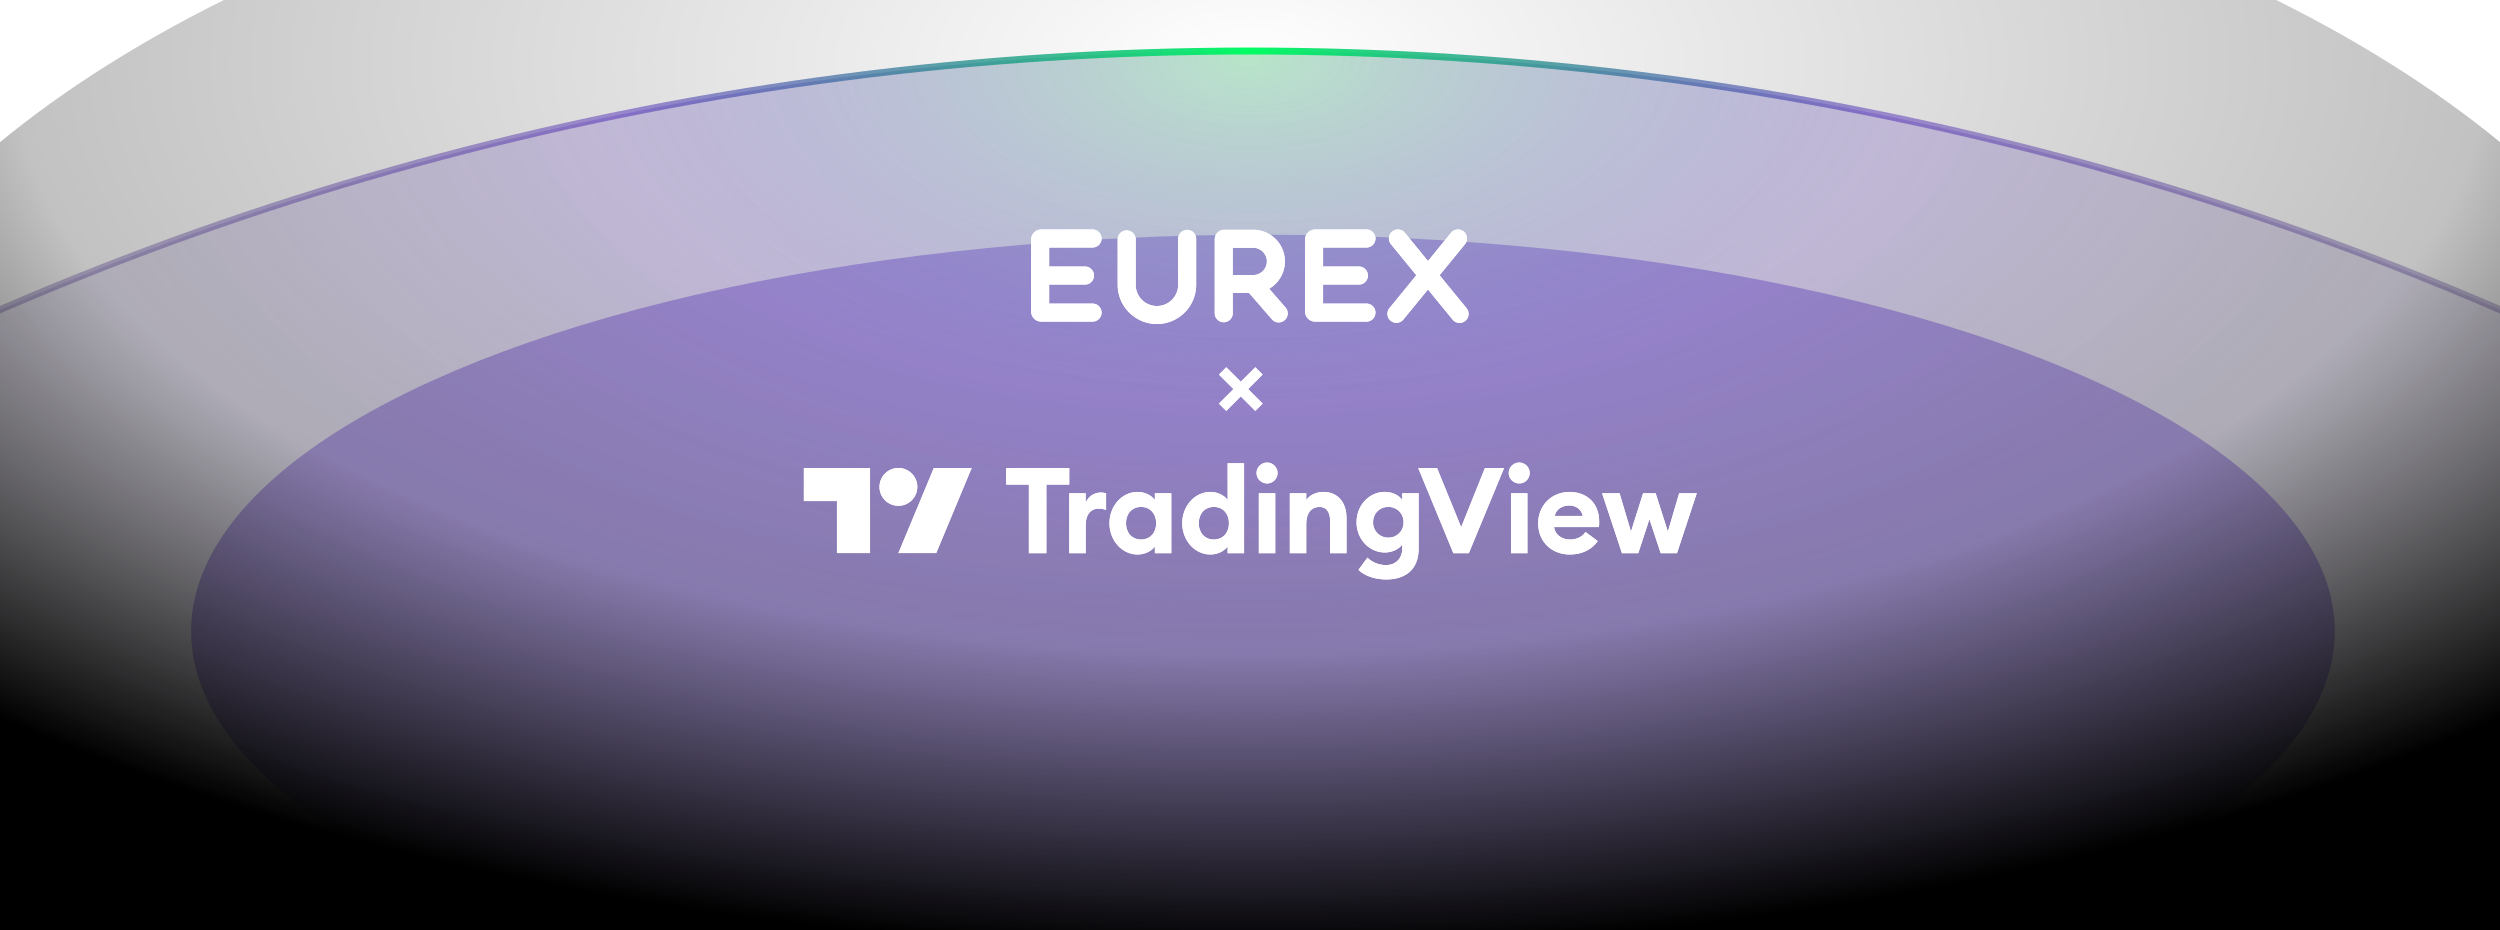 <svg width="1720" height="640" viewBox="0 0 1720 640" fill="none" xmlns="http://www.w3.org/2000/svg"><g clip-path="url(#ad4vemlen)"><g clip-path="url(#bd4vemlen)"><g opacity=".3" filter="url(#cd4vemlen)"><ellipse cx="868.91" cy="434.33" rx="737.44" ry="272.86" fill="#3A08C8"/></g><circle cx="860" cy="2201.35" r="2166.25" fill="url(#dd4vemlen)" stroke="url(#ed4vemlen)" stroke-width="4.79"/><ellipse cx="860" cy="372.18" rx="1013.33" ry="518.81" fill="url(#fd4vemlen)"/><g filter="url(#gd4vemlen)" fill="#fff"><path d="M878.95 325.42a7.2 7.2 0 0 1-7.26 7.18 7.23 7.23 0 0 1-7.18-7.18c0-3.96 3.3-7.17 7.18-7.17a7.2 7.2 0 0 1 7.26 7.17ZM877.38 380.6h-11.3v-41.24h11.3v41.24Z"/><path fill-rule="evenodd" clip-rule="evenodd" d="M832.75 381.5c5.69 0 9.98-2.88 11.87-5.52v4.62h11.3v-61.86h-11.3v25.24c-1.9-2.64-6.18-5.53-11.87-5.53-10.97 0-19.38 9.9-19.38 21.53s8.4 21.52 19.38 21.52Zm2.39-10.3c-6.27 0-10.4-4.7-10.4-11.22 0-6.52 4.13-11.22 10.4-11.22 6.27 0 10.39 4.7 10.39 11.22 0 6.51-4.12 11.21-10.4 11.21Z"/><path d="M707.86 380.6h12.04v-47.18h15.75v-11.38h-43.38v11.38h15.59v47.18ZM735.66 380.6h11.3v-19.71c0-6.85 3.55-10.97 8.91-10.97 1.9 0 3.38.33 5.11.9v-11.46c-1.4-.41-2.55-.5-3.79-.5-4.62 0-8.82 3.06-10.23 7.1v-6.6h-11.3v41.24Z"/><path fill-rule="evenodd" clip-rule="evenodd" d="M794.55 375.98c-1.9 2.64-6.19 5.52-11.88 5.52-10.97 0-19.38-9.9-19.38-21.52 0-11.63 8.41-21.53 19.38-21.53 5.7 0 9.98 2.89 11.88 5.53v-4.62h11.3v41.24h-11.3v-4.62Zm-19.88-16c0 6.51 4.12 11.21 10.4 11.21 6.26 0 10.38-4.7 10.38-11.21 0-6.52-4.12-11.22-10.39-11.22-6.27 0-10.39 4.7-10.39 11.22Z"/><path d="M887.4 380.6h11.3v-20.13c0-7.91 3.88-11.7 9.16-11.7 4.7 0 7.25 3.62 7.25 9.56v22.27h11.3v-24.17c0-10.72-5.93-17.98-15.91-17.98-5.37 0-9.57 2.31-11.8 5.61v-4.7h-11.3v41.24Z"/><path fill-rule="evenodd" clip-rule="evenodd" d="M976.03 377.38c0 14.85-9.57 21.28-22.18 21.28-7.18 0-14.52-2.06-19.22-6.6l6.19-8.41a18.13 18.13 0 0 0 12.86 5.11c6.68 0 11.05-4.7 11.05-11.3v-2.8c-2.23 3.05-6.68 5.44-11.96 5.44-10.8 0-19.46-9.24-19.46-20.78 0-11.63 8.66-20.87 19.46-20.87 5.28 0 9.74 2.31 11.96 5.53v-4.62h11.3v38.02Zm-31.34-18.06a10.3 10.3 0 0 0 10.47 10.56 10.3 10.3 0 0 0 10.48-10.56c0-6.35-4.78-10.56-10.48-10.56-5.69 0-10.47 4.2-10.47 10.56Z"/><path d="M999.92 380.6h10.64l24.24-58.56h-13.19l-16.33 40.66-16.58-40.66h-12.95l24.17 58.56ZM1052.43 325.42a7.2 7.2 0 0 1-7.26 7.18 7.23 7.23 0 0 1-7.17-7.18c0-3.96 3.3-7.17 7.17-7.17a7.2 7.2 0 0 1 7.26 7.17ZM1050.86 380.6h-11.3v-41.24h11.3v41.24Z"/><path fill-rule="evenodd" clip-rule="evenodd" d="M1080.1 381.5c8.66 0 15.26-3.63 19.14-9.23l-8.42-6.27c-1.89 2.89-5.44 5.2-10.63 5.2-5.45 0-10.31-3.06-10.97-8.58h30.84c.2-1.4.19-2.43.17-3.3V358.75c0-13.44-9.49-20.29-20.29-20.29-12.54 0-21.69 9.32-21.69 21.53 0 13.03 9.56 21.52 21.85 21.52Zm-10.47-26.55c1.07-5.03 5.77-7.18 9.98-7.18 4.2 0 8.33 2.23 9.32 7.18h-19.3Z"/><path d="M1153.77 380.6h-11.21l-7.76-23.43-7.67 23.43h-11.21l-13.69-41.24h12.04l7.83 26.4 8.33-26.4h8.66l8.41 26.4 7.76-26.4h12.12l-13.61 41.24ZM644.12 380.52l24.39-58.54h-26.02l-24.4 58.54h26.03ZM575.82 380.52h22.76v-58.54h-45.53v22.76h22.77v35.78ZM631.1 334.99a13 13 0 1 1-26.01 0 13 13 0 0 1 26.02 0Z"/></g><path d="M878.95 325.42a7.2 7.2 0 0 1-7.26 7.18 7.23 7.23 0 0 1-7.18-7.18c0-3.96 3.3-7.17 7.18-7.17a7.2 7.2 0 0 1 7.26 7.17ZM877.38 380.6h-11.3v-41.24h11.3v41.24Z" fill="#fff"/><path fill-rule="evenodd" clip-rule="evenodd" d="M832.75 381.5c5.69 0 9.98-2.88 11.87-5.52v4.62h11.3v-61.86h-11.3v25.24c-1.9-2.64-6.18-5.53-11.87-5.53-10.97 0-19.38 9.9-19.38 21.53s8.4 21.52 19.38 21.52Zm2.39-10.3c-6.27 0-10.4-4.7-10.4-11.22 0-6.52 4.13-11.22 10.4-11.22 6.27 0 10.39 4.7 10.39 11.22 0 6.51-4.12 11.21-10.4 11.21Z" fill="#fff"/><path d="M707.86 380.6h12.04v-47.18h15.75v-11.38h-43.38v11.38h15.59v47.18ZM735.66 380.6h11.3v-19.71c0-6.85 3.55-10.97 8.91-10.97 1.9 0 3.38.33 5.11.9v-11.46c-1.4-.41-2.55-.5-3.79-.5-4.62 0-8.82 3.06-10.23 7.1v-6.6h-11.3v41.24Z" fill="#fff"/><path fill-rule="evenodd" clip-rule="evenodd" d="M794.55 375.98c-1.9 2.64-6.19 5.52-11.88 5.52-10.97 0-19.38-9.9-19.38-21.52 0-11.63 8.41-21.53 19.38-21.53 5.7 0 9.98 2.89 11.88 5.53v-4.62h11.3v41.24h-11.3v-4.62Zm-19.88-16c0 6.51 4.12 11.21 10.4 11.21 6.26 0 10.38-4.7 10.38-11.21 0-6.52-4.12-11.22-10.39-11.22-6.27 0-10.39 4.7-10.39 11.22Z" fill="#fff"/><path d="M887.4 380.6h11.3v-20.13c0-7.91 3.88-11.7 9.16-11.7 4.7 0 7.25 3.62 7.25 9.56v22.27h11.3v-24.17c0-10.72-5.93-17.98-15.91-17.98-5.37 0-9.57 2.31-11.8 5.61v-4.7h-11.3v41.24Z" fill="#fff"/><path fill-rule="evenodd" clip-rule="evenodd" d="M976.03 377.38c0 14.85-9.57 21.28-22.18 21.28-7.18 0-14.52-2.06-19.22-6.6l6.19-8.41a18.13 18.13 0 0 0 12.86 5.11c6.68 0 11.05-4.7 11.05-11.3v-2.8c-2.23 3.05-6.68 5.44-11.96 5.44-10.8 0-19.46-9.24-19.46-20.78 0-11.63 8.66-20.87 19.46-20.87 5.28 0 9.74 2.31 11.96 5.53v-4.62h11.3v38.02Zm-31.34-18.06a10.3 10.3 0 0 0 10.47 10.56 10.3 10.3 0 0 0 10.48-10.56c0-6.35-4.78-10.56-10.48-10.56-5.69 0-10.47 4.2-10.47 10.56Z" fill="#fff"/><path d="M999.92 380.6h10.64l24.24-58.56h-13.19l-16.33 40.66-16.58-40.66h-12.95l24.17 58.56ZM1052.43 325.42a7.2 7.2 0 0 1-7.26 7.18 7.23 7.23 0 0 1-7.17-7.18c0-3.96 3.3-7.17 7.17-7.17a7.2 7.2 0 0 1 7.26 7.17ZM1050.86 380.6h-11.3v-41.24h11.3v41.24Z" fill="#fff"/><path fill-rule="evenodd" clip-rule="evenodd" d="M1080.1 381.5c8.66 0 15.26-3.63 19.14-9.23l-8.42-6.27c-1.89 2.89-5.44 5.2-10.63 5.2-5.45 0-10.31-3.06-10.97-8.58h30.84c.2-1.4.19-2.43.17-3.3V358.75c0-13.44-9.49-20.29-20.29-20.29-12.54 0-21.69 9.32-21.69 21.53 0 13.03 9.56 21.52 21.85 21.52Zm-10.47-26.55c1.07-5.03 5.77-7.18 9.98-7.18 4.2 0 8.33 2.23 9.32 7.18h-19.3Z" fill="#fff"/><path d="M1153.77 380.6h-11.21l-7.76-23.43-7.67 23.43h-11.21l-13.69-41.24h12.04l7.83 26.4 8.33-26.4h8.66l8.41 26.4 7.76-26.4h12.12l-13.61 41.24ZM644.12 380.52l24.39-58.54h-26.02l-24.4 58.54h26.03ZM575.82 380.52h22.76v-58.54h-45.53v22.76h22.77v35.78ZM631.1 334.99a13 13 0 1 1-26.01 0 13 13 0 0 1 26.02 0Z" fill="#fff"/><g filter="url(#hd4vemlen)" fill="#fff"><path d="M1008.08 167.8a6.2 6.2 0 0 0-9.59-7.84l-16.05 19.63-16.05-19.63a6.2 6.2 0 0 0-9.59 7.84l17.64 21.57-18.73 22.9a6.2 6.2 0 0 0 9.58 7.84l17.15-20.96 17.14 20.96a6.2 6.2 0 0 0 9.59-7.84l-18.73-22.9 17.64-21.57ZM897.89 164.81c0-3.82 3.1-6.92 6.92-6.92h35.07a6.2 6.2 0 1 1 0 12.39h-29.61v13.1h24.66a6.2 6.2 0 0 1 0 12.4h-24.66v13.1h29.6a6.2 6.2 0 1 1 0 12.39h-35.06a6.92 6.92 0 0 1-6.92-6.92V164.8ZM716.35 157.9a6.92 6.92 0 0 0-6.92 6.91v49.54c0 3.82 3.1 6.92 6.92 6.92h35.07a6.2 6.2 0 1 0 0-12.39h-29.6v-13.1h24.66a6.2 6.2 0 0 0 0-12.4h-24.66v-13.1h29.6a6.2 6.2 0 1 0 0-12.39h-35.07ZM775.16 158.52a6.2 6.2 0 0 1 6.2 6.19v31.22a14.6 14.6 0 0 0 29.22 0V164.7a6.2 6.2 0 1 1 12.38 0v31.22a27 27 0 0 1-54 0V164.7a6.2 6.2 0 0 1 6.2-6.2Z"/><path fill-rule="evenodd" clip-rule="evenodd" d="M835.74 164.66a6.56 6.56 0 0 1 6.55-6.56h19.96a21.74 21.74 0 0 1 10.95 40.53l11.43 13.17a6.2 6.2 0 0 1-9.35 8.12l-15.9-18.33h-11.26v14.27a6.2 6.2 0 0 1-12.38 0v-51.2Zm12.38 24.55h14.13a9.36 9.36 0 0 0 0-18.72h-14.13v18.72Z"/></g><path d="M1008.08 167.8a6.2 6.2 0 0 0-9.59-7.84l-16.05 19.63-16.05-19.63a6.2 6.2 0 0 0-9.59 7.84l17.64 21.57-18.73 22.9a6.2 6.2 0 0 0 9.58 7.84l17.15-20.96 17.14 20.96a6.2 6.2 0 0 0 9.59-7.84l-18.73-22.9 17.64-21.57ZM897.89 164.81c0-3.82 3.1-6.92 6.92-6.92h35.07a6.2 6.2 0 1 1 0 12.39h-29.61v13.1h24.66a6.2 6.2 0 0 1 0 12.4h-24.66v13.1h29.6a6.2 6.2 0 1 1 0 12.39h-35.06a6.92 6.92 0 0 1-6.92-6.92V164.8ZM716.35 157.9a6.92 6.92 0 0 0-6.92 6.91v49.54c0 3.82 3.1 6.92 6.92 6.92h35.07a6.2 6.2 0 1 0 0-12.39h-29.6v-13.1h24.66a6.2 6.2 0 0 0 0-12.4h-24.66v-13.1h29.6a6.2 6.2 0 1 0 0-12.39h-35.07ZM775.16 158.52a6.2 6.2 0 0 1 6.2 6.19v31.22a14.6 14.6 0 0 0 29.22 0V164.7a6.2 6.2 0 1 1 12.38 0v31.22a27 27 0 0 1-54 0V164.7a6.2 6.2 0 0 1 6.2-6.2Z" fill="#fff"/><path fill-rule="evenodd" clip-rule="evenodd" d="M835.74 164.66a6.56 6.56 0 0 1 6.55-6.56h19.96a21.74 21.74 0 0 1 10.95 40.53l11.43 13.17a6.2 6.2 0 0 1-9.35 8.12l-15.9-18.33h-11.26v14.27a6.2 6.2 0 0 1-12.38 0v-51.2Zm12.38 24.55h14.13a9.36 9.36 0 0 0 0-18.72h-14.13v18.72Z" fill="#fff"/><path d="m853.66 272.73 9.99 10 5.04-5.05-9.99-10 9.99-9.98-5.04-5.04-10 9.98-9.98-9.98-5.05 5.04 10 9.99-10 9.99 5.05 5.04 9.99-9.99Z" fill="#fff"/><g filter="url(#id4vemlen)"><path d="m853.66 272.73 9.99 10 5.04-5.05-9.99-10 9.99-9.98-5.04-5.04-10 9.98-9.98-9.98-5.05 5.04 10 9.99-10 9.99 5.05 5.04 9.99-9.99Z" fill="#fff"/></g></g></g><defs><filter id="cd4vemlen" x="-333.43" y="-303.43" width="2404.67" height="1475.5" filterUnits="userSpaceOnUse" color-interpolation-filters="sRGB"><feFlood flood-opacity="0" result="BackgroundImageFix"/><feBlend in="SourceGraphic" in2="BackgroundImageFix" result="shape"/><feGaussianBlur stdDeviation="232.45" result="effect1_foregroundBlur_742_419273"/></filter><filter id="gd4vemlen" x="547.05" y="312.25" width="626.33" height="92.41" filterUnits="userSpaceOnUse" color-interpolation-filters="sRGB"><feFlood flood-opacity="0" result="BackgroundImageFix"/><feBlend in="SourceGraphic" in2="BackgroundImageFix" result="shape"/><feGaussianBlur stdDeviation="3" result="effect1_foregroundBlur_742_419273"/></filter><filter id="hd4vemlen" x="703.43" y="151.69" width="313.14" height="77.19" filterUnits="userSpaceOnUse" color-interpolation-filters="sRGB"><feFlood flood-opacity="0" result="BackgroundImageFix"/><feBlend in="SourceGraphic" in2="BackgroundImageFix" result="shape"/><feGaussianBlur stdDeviation="3" result="effect1_foregroundBlur_742_419273"/></filter><filter id="id4vemlen" x="824.36" y="238.39" width="58.6" height="58.6" filterUnits="userSpaceOnUse" color-interpolation-filters="sRGB"><feFlood flood-opacity="0" result="BackgroundImageFix"/><feBlend in="SourceGraphic" in2="BackgroundImageFix" result="shape"/><feGaussianBlur stdDeviation="7.13" result="effect1_foregroundBlur_742_419273"/></filter><radialGradient id="dd4vemlen" cx="0" cy="0" r="1" gradientUnits="userSpaceOnUse" gradientTransform="matrix(0 837.286 -1538.56 0 860 37.5)"><stop stop-color="#5DC685" stop-opacity=".44"/><stop offset=".29" stop-color="#3A08C8" stop-opacity=".18"/><stop offset="1" stop-opacity="0"/></radialGradient><radialGradient id="ed4vemlen" cx="0" cy="0" r="1" gradientUnits="userSpaceOnUse" gradientTransform="matrix(0 2503.85 -1485.27 0 860 37.5)"><stop stop-color="#00FF61" stop-opacity=".99"/><stop offset=".29" stop-color="#3A08C8" stop-opacity=".41"/><stop offset="1" stop-opacity="0"/></radialGradient><radialGradient id="fd4vemlen" cx="0" cy="0" r="1" gradientUnits="userSpaceOnUse" gradientTransform="matrix(0 616.665 -1287.78 0 860 43.1)"><stop stop-opacity="0"/><stop offset=".66" stop-opacity=".24"/><stop offset=".99"/></radialGradient><clipPath id="ad4vemlen"><path fill="#fff" d="M0 0h1720v640H0z"/></clipPath><clipPath id="bd4vemlen"><path fill="#fff" transform="translate(-286.73)" d="M0 0h2293.46v640H0z"/></clipPath></defs></svg>